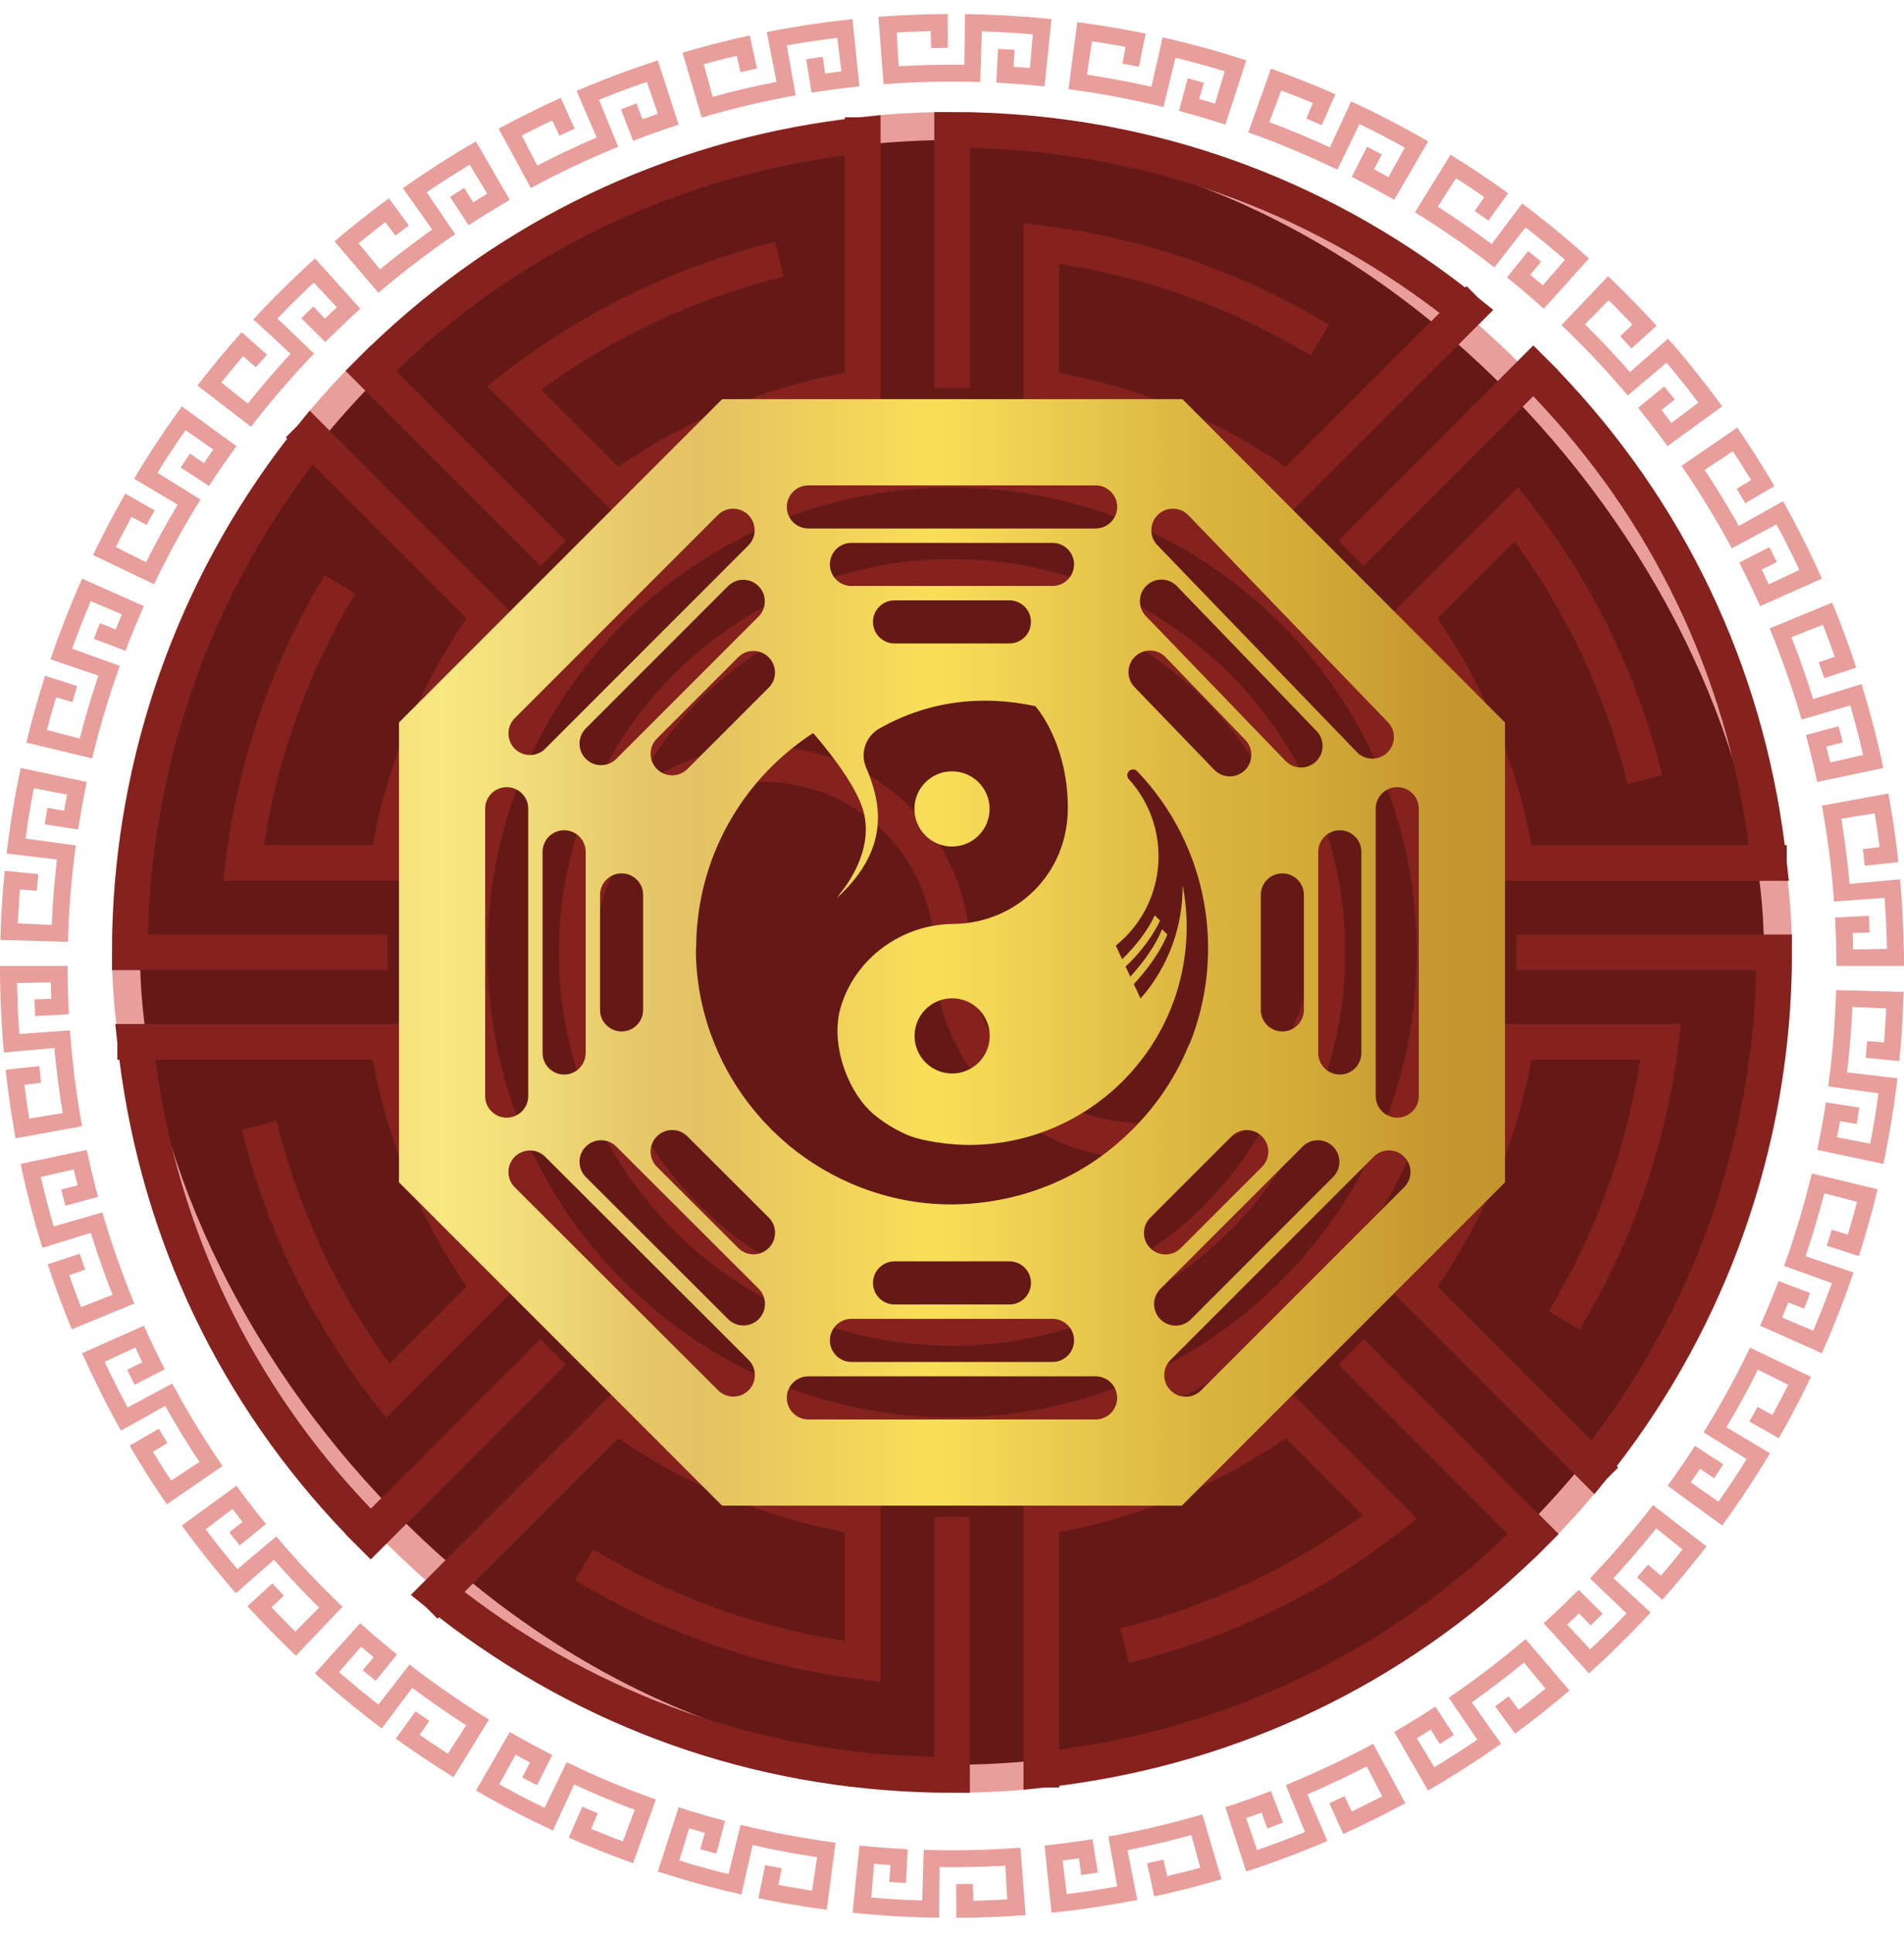 <svg width="68" height="69" viewBox="0 0 68 69" fill="none" xmlns="http://www.w3.org/2000/svg">
<path d="M67.264 41.549L64.901 41.05L64.947 40.839L64.987 40.628L65.069 40.204C65.097 40.063 65.118 39.921 65.142 39.779L65.213 39.354L66.406 39.539L66.308 40.127L65.714 40.024L65.69 40.169L65.662 40.313L65.607 40.6L66.792 40.828L66.878 40.38L66.953 39.93L66.99 39.706C67.002 39.63 67.015 39.556 67.025 39.48L67.088 39.029L65.294 38.784C65.45 37.645 65.543 36.497 65.575 35.346L67.988 35.411C67.972 35.823 67.961 36.235 67.931 36.647L67.912 36.955C67.908 37.007 67.905 37.058 67.901 37.11L67.888 37.264L67.833 37.88L66.632 37.761L66.684 37.166L67.286 37.215L67.3 37.063C67.303 37.013 67.306 36.962 67.31 36.911L67.329 36.608C67.341 36.406 67.357 36.204 67.362 36.001L66.156 35.947C66.118 36.728 66.062 37.508 65.966 38.283L67.765 38.495C67.644 39.52 67.477 40.539 67.264 41.548L67.264 41.549Z" fill="#E89E9B"/>
<path d="M65.066 48.309L62.86 47.326L63.033 46.931L63.076 46.832C63.091 46.799 63.105 46.766 63.119 46.733L63.2 46.534L63.363 46.135C63.391 46.068 63.416 46.001 63.442 45.934L63.519 45.732L64.647 46.162L64.541 46.442C64.532 46.465 64.523 46.488 64.514 46.511L64.486 46.58L64.429 46.719L63.869 46.493C63.795 46.674 63.722 46.855 63.647 47.035L64.758 47.507C64.818 47.367 64.874 47.225 64.932 47.085L65.018 46.874C65.046 46.803 65.077 46.733 65.103 46.662L65.265 46.236C65.319 46.094 65.374 45.952 65.423 45.808L63.719 45.194C64.109 44.112 64.439 43.009 64.708 41.891L67.056 42.456C66.867 43.259 66.638 44.053 66.389 44.84L65.239 44.473L65.285 44.33C65.3 44.283 65.316 44.236 65.33 44.188L65.416 43.902L65.994 44.075L66.08 43.784L66.124 43.638C66.138 43.59 66.15 43.54 66.164 43.492L66.323 42.904L65.154 42.601L65.001 43.166C64.988 43.214 64.976 43.261 64.962 43.308L64.921 43.448L64.837 43.729L64.753 44.01C64.74 44.057 64.724 44.103 64.709 44.15L64.664 44.289L64.574 44.568L64.528 44.707C64.513 44.753 64.499 44.8 64.482 44.846L66.197 45.428L65.939 46.158L65.665 46.882C65.642 46.942 65.617 47.001 65.593 47.061L65.52 47.24L65.373 47.599C65.326 47.718 65.272 47.836 65.221 47.954L65.066 48.309V48.309Z" fill="#E89E9B"/>
<path d="M61.508 54.459L59.556 53.039L59.683 52.865C59.725 52.807 59.768 52.749 59.808 52.69L60.054 52.335L60.177 52.158C60.217 52.099 60.256 52.038 60.296 51.978L60.533 51.618L61.546 52.274L61.218 52.773L60.717 52.435C60.691 52.477 60.663 52.516 60.635 52.557L60.551 52.677L60.384 52.918L61.373 53.61L61.633 53.235L61.698 53.142L61.761 53.046L61.886 52.856L62.137 52.475L62.378 52.088L60.841 51.133L60.955 50.95L61.012 50.858L61.067 50.765L61.286 50.394L61.396 50.208L61.502 50.02L61.712 49.644L61.765 49.55C61.782 49.519 61.799 49.487 61.816 49.455L61.916 49.264L62.117 48.883C62.183 48.754 62.245 48.625 62.31 48.497L62.406 48.303C62.438 48.239 62.471 48.175 62.5 48.11L64.678 49.153L64.645 49.223L64.61 49.292L64.542 49.431L64.404 49.708C64.357 49.8 64.312 49.893 64.265 49.985L64.121 50.259L63.976 50.532L63.904 50.669C63.88 50.715 63.854 50.759 63.829 50.804L63.527 51.345L62.479 50.745L62.77 50.224L63.3 50.515C63.324 50.47 63.349 50.426 63.373 50.382L63.444 50.247L63.586 49.978L63.728 49.709C63.774 49.62 63.819 49.528 63.864 49.437L62.785 48.896C62.432 49.593 62.062 50.282 61.657 50.951L63.212 51.879C62.683 52.765 62.113 53.626 61.507 54.46L61.508 54.459Z" fill="#E89E9B"/>
<path d="M56.747 59.738L55.131 57.945C55.24 57.851 55.343 57.751 55.449 57.654L55.765 57.36C55.869 57.261 55.971 57.159 56.074 57.059L56.229 56.908C56.28 56.858 56.332 56.809 56.382 56.757L57.238 57.608L57.186 57.661L57.132 57.714L57.025 57.818L56.812 58.026L56.392 57.593C56.322 57.661 56.252 57.73 56.182 57.797L55.967 57.997L56.791 58.878L56.958 58.723L57.042 58.645L57.123 58.566L57.449 58.247L57.613 58.088L57.772 57.925L58.091 57.599L56.784 56.345L56.86 56.268L56.933 56.189L57.08 56.031L57.374 55.716L57.661 55.393L57.804 55.232L57.876 55.151L57.945 55.069L58.224 54.739L58.363 54.575L58.498 54.407L58.769 54.071L58.836 53.987C58.859 53.959 58.88 53.931 58.902 53.902L59.033 53.731L60.946 55.204L60.758 55.449C60.694 55.53 60.629 55.61 60.564 55.691L60.37 55.931C60.305 56.012 60.242 56.093 60.174 56.171L59.775 56.644C59.709 56.723 59.639 56.8 59.571 56.877L59.366 57.108L58.465 56.305L58.663 56.082C58.729 56.007 58.796 55.934 58.86 55.857L59.317 56.25L59.71 55.786C59.776 55.709 59.838 55.629 59.902 55.551L60.093 55.314L59.15 54.56L58.966 54.788C58.905 54.864 58.845 54.942 58.781 55.015L58.403 55.463C58.34 55.538 58.275 55.611 58.21 55.684L58.015 55.903L57.821 56.122L57.621 56.337L58.95 57.566C58.249 58.323 57.514 59.048 56.748 59.739L56.747 59.738Z" fill="#E89E9B"/>
<path d="M51.003 63.92L49.794 61.83C50.29 61.54 50.783 61.242 51.263 60.925L51.924 61.935L51.674 62.099L51.421 62.257L51.1 61.746L50.852 61.902C50.768 61.953 50.686 62.006 50.602 62.055L51.225 63.088L51.323 63.03L51.42 62.97L51.614 62.849L52.001 62.607L52.382 62.357L52.572 62.232L52.667 62.169L52.761 62.104L51.742 60.607C52.693 59.959 53.609 59.26 54.485 58.514L56.052 60.35C55.426 60.889 54.775 61.397 54.111 61.887L53.396 60.915C53.476 60.856 53.557 60.798 53.637 60.738L53.874 60.557L54.24 61.036L54.481 60.851L54.602 60.759C54.642 60.728 54.681 60.695 54.721 60.664L55.195 60.282L54.428 59.35L53.971 59.718C53.933 59.748 53.895 59.78 53.857 59.809L53.74 59.898L53.508 60.077L53.275 60.255C53.197 60.314 53.118 60.371 53.039 60.428L52.802 60.601C52.723 60.658 52.645 60.717 52.564 60.772L53.61 62.25L53.291 62.47L53.132 62.58L53.053 62.636C53.026 62.654 53 62.672 52.973 62.69L52.326 63.115L51.67 63.524C51.642 63.542 51.615 63.558 51.587 63.575L51.504 63.624L51.337 63.722L51.004 63.919L51.003 63.92Z" fill="#E89E9B"/>
<path d="M44.507 66.811L43.762 64.515L43.967 64.449L44.069 64.415C44.103 64.404 44.138 64.393 44.172 64.381L44.578 64.238C44.85 64.145 45.118 64.04 45.387 63.938L45.823 65.064L45.264 65.275L45.057 64.709L44.504 64.903L44.898 66.044C45.185 65.942 45.473 65.845 45.757 65.734L46.183 65.572C46.255 65.546 46.325 65.515 46.395 65.487L46.606 65.401L45.922 63.725C46.987 63.291 48.029 62.799 49.041 62.252L50.192 64.373C49.465 64.764 48.725 65.131 47.973 65.473L47.477 64.373L48.018 64.121L48.276 64.666L48.414 64.602L48.483 64.569L48.551 64.536L48.823 64.4L49.095 64.265C49.141 64.242 49.187 64.221 49.231 64.196L49.366 64.126L48.81 63.055L48.68 63.123C48.637 63.146 48.593 63.167 48.549 63.189L48.287 63.319L48.024 63.449L47.959 63.482L47.893 63.513L47.76 63.575L47.228 63.823L46.691 64.058L47.406 65.721C46.457 66.127 45.49 66.491 44.508 66.81L44.507 66.811Z" fill="#E89E9B"/>
<path d="M37.555 68.284L37.306 65.884L37.734 65.835C37.877 65.818 38.02 65.804 38.163 65.782L38.59 65.723L38.804 65.693L39.016 65.658L39.207 66.849L39.059 66.874C39.035 66.877 39.011 66.882 38.986 66.885L38.912 66.896L38.616 66.937L38.532 66.34L38.242 66.381L38.096 66.401L37.951 66.417L38.097 67.615C38.249 67.6 38.399 67.577 38.55 67.556L39.002 67.493C39.077 67.483 39.152 67.47 39.227 67.458L39.452 67.421L39.902 67.346L39.584 65.564C40.717 65.362 41.838 65.096 42.941 64.771L43.623 67.086L43.326 67.174C43.226 67.202 43.127 67.229 43.027 67.256L42.728 67.337L42.579 67.377L42.504 67.398L42.429 67.416L41.827 67.563L41.677 67.6L41.525 67.633L41.223 67.698L40.967 66.519L41.259 66.455L41.405 66.424L41.55 66.388L41.688 66.975L42.28 66.831L42.354 66.813L42.427 66.793L42.574 66.754L42.868 66.674L42.548 65.51C41.795 65.721 41.032 65.894 40.266 66.048L40.616 67.824L40.236 67.897L40.046 67.933C39.982 67.945 39.919 67.954 39.855 67.965L39.473 68.029L39.282 68.06L39.187 68.076L39.091 68.089L38.324 68.197L37.555 68.284Z" fill="#E89E9B"/>
<path d="M30.447 68.284L30.696 65.884C30.767 65.893 30.839 65.898 30.911 65.905L31.126 65.924L31.556 65.962L31.987 65.99L32.202 66.003L32.309 66.01C32.345 66.012 32.381 66.015 32.417 66.016L32.358 67.221C32.308 67.22 32.258 67.215 32.209 67.213L32.06 67.203L31.762 67.184L31.802 66.582L31.51 66.563L31.218 66.537L31.115 67.739C31.417 67.769 31.721 67.785 32.025 67.805L32.252 67.82C32.328 67.824 32.404 67.826 32.48 67.829L32.936 67.846L32.992 66.037C34.143 66.073 35.296 66.049 36.444 65.961L36.628 68.368L36.01 68.407L35.855 68.417C35.804 68.42 35.752 68.424 35.701 68.426L35.392 68.437L35.082 68.449C34.979 68.453 34.876 68.458 34.773 68.459L34.154 68.466L34.149 67.26L34.746 67.252L34.76 67.855C34.861 67.855 34.962 67.85 35.063 67.847L35.367 67.835L35.671 67.824C35.722 67.822 35.772 67.818 35.823 67.815L35.975 67.806L35.904 66.601L35.758 66.61C35.709 66.613 35.66 66.617 35.612 66.618L35.319 66.629L35.026 66.64C34.928 66.644 34.83 66.648 34.733 66.649L34.146 66.656L33.999 66.658L33.853 66.656L33.56 66.653L33.535 68.463C32.504 68.449 31.473 68.39 30.446 68.284H30.447Z" fill="#E89E9B"/>
<path d="M23.493 66.812L24.239 64.516L24.444 64.583L24.547 64.616C24.581 64.627 24.615 64.638 24.649 64.649L25.063 64.771L25.27 64.833C25.304 64.843 25.339 64.854 25.373 64.863L25.477 64.891L25.894 65.004L25.585 66.171L25.009 66.014L25.174 65.434L24.612 65.267L24.26 66.421L24.698 66.551L24.807 66.584L24.862 66.6L24.917 66.615L25.137 66.674L25.577 66.793C25.651 66.814 25.725 66.831 25.799 66.849L26.02 66.903L26.451 65.145C27.568 65.419 28.701 65.631 29.841 65.782L29.526 68.175L28.913 68.09L28.837 68.079C28.811 68.075 28.785 68.071 28.76 68.067L28.607 68.042L28.302 67.991L27.996 67.94L27.692 67.883L27.388 67.824L27.236 67.795L27.16 67.781C27.135 67.775 27.109 67.769 27.084 67.764L27.329 66.583C27.353 66.588 27.377 66.594 27.402 66.598L27.475 66.612L27.622 66.64L27.915 66.697L27.804 67.29L28.103 67.347L28.403 67.396L28.703 67.446L28.853 67.471C28.878 67.475 28.903 67.479 28.928 67.483L29.003 67.494L29.183 66.3L29.11 66.29C29.086 66.287 29.062 66.282 29.038 66.278L28.893 66.254L28.604 66.206L28.315 66.159L28.027 66.104L27.739 66.049L27.595 66.021L27.523 66.007C27.499 66.003 27.476 65.997 27.451 65.992L26.879 65.867L26.48 67.633C25.473 67.405 24.476 67.131 23.494 66.812L23.493 66.812Z" fill="#E89E9B"/>
<path d="M16.999 63.92L18.208 61.831C18.27 61.868 18.332 61.903 18.395 61.938L18.584 62.043L18.96 62.253L19.342 62.454L19.533 62.555L19.628 62.605L19.725 62.653L19.178 63.729C19.134 63.707 19.089 63.686 19.045 63.662L18.913 63.593L18.649 63.453L18.932 62.92L18.673 62.784L18.416 62.641L17.831 63.697L18.03 63.808L18.08 63.836L18.13 63.862L18.231 63.916L18.635 64.129L18.735 64.182C18.769 64.2 18.803 64.218 18.837 64.234L19.041 64.336L19.45 64.539L20.239 62.91C20.304 62.943 20.369 62.972 20.434 63.003L20.63 63.094L21.021 63.276L21.416 63.449L21.614 63.535L21.712 63.579L21.812 63.62L22.212 63.783L22.411 63.864L22.613 63.941C22.882 64.043 23.15 64.148 23.422 64.24L22.613 66.514L22.321 66.411L22.032 66.302L21.742 66.192L21.598 66.136C21.573 66.127 21.549 66.118 21.525 66.109L21.454 66.079L20.88 65.845C20.832 65.826 20.784 65.807 20.737 65.786L20.595 65.724L20.312 65.6L20.798 64.496L21.072 64.615L21.209 64.675C21.254 64.695 21.3 64.713 21.346 64.733L21.113 65.289L21.677 65.519L21.747 65.548C21.771 65.557 21.795 65.566 21.818 65.575L21.96 65.629L22.245 65.737L22.67 64.607L22.396 64.503L22.259 64.451C22.236 64.442 22.213 64.434 22.19 64.425L22.122 64.397L21.58 64.176C21.535 64.157 21.489 64.14 21.444 64.12L21.31 64.061L21.042 63.944L20.773 63.827C20.684 63.786 20.596 63.744 20.508 63.703L19.747 65.346C18.81 64.913 17.893 64.437 16.999 63.922L16.999 63.92Z" fill="#E89E9B"/>
<path d="M11.248 59.739L12.864 57.946L13.187 58.232C13.241 58.28 13.294 58.328 13.348 58.375L13.513 58.514L13.843 58.792C13.897 58.839 13.953 58.884 14.009 58.929L14.177 59.064L13.419 60.003L13.187 59.816C13.147 59.785 13.109 59.753 13.072 59.721L12.958 59.625L13.345 59.162L13.121 58.972L13.009 58.878C12.972 58.846 12.934 58.816 12.898 58.783L12.106 59.694C12.134 59.719 12.164 59.744 12.193 59.768L12.28 59.842L12.454 59.989L12.628 60.137C12.687 60.185 12.743 60.236 12.803 60.283L13.159 60.569L13.336 60.712L13.381 60.748L13.426 60.782L13.516 60.851L14.628 59.422C15.537 60.127 16.484 60.784 17.463 61.387L16.197 63.442L15.672 63.115L15.154 62.774C14.981 62.663 14.812 62.543 14.643 62.426C14.473 62.308 14.303 62.192 14.137 62.069L14.843 61.09C15.002 61.209 15.167 61.321 15.331 61.434L14.987 61.93C15.318 62.164 15.659 62.383 15.998 62.606L16.649 61.591C15.992 61.166 15.35 60.721 14.722 60.255L13.637 61.704C12.811 61.086 12.013 60.429 11.247 59.739L11.248 59.739Z" fill="#E89E9B"/>
<path d="M6.494 54.46L8.446 53.04L8.7 53.389L8.963 53.73L9.094 53.902C9.116 53.93 9.137 53.959 9.16 53.987L9.227 54.071L9.498 54.407L8.562 55.169L8.187 54.704L8.662 54.331L8.306 53.866L7.343 54.594L7.62 54.956L7.69 55.046L7.724 55.091L7.76 55.135L7.903 55.313L8.189 55.668C8.236 55.728 8.287 55.785 8.335 55.843L8.482 56.017L9.866 54.849C10.609 55.727 11.398 56.567 12.232 57.36L10.567 59.108C9.971 58.538 9.394 57.947 8.836 57.339L9.729 56.527L10.136 56.964L9.697 57.377L9.801 57.489C9.835 57.526 9.871 57.562 9.906 57.598L10.119 57.816L10.331 58.033L10.384 58.088L10.439 58.141L10.548 58.247L11.396 57.388L11.29 57.286L11.238 57.234L11.187 57.182L10.982 56.973L10.778 56.763C10.744 56.728 10.709 56.694 10.676 56.657L10.576 56.55L10.176 56.121L9.787 55.683L8.425 56.876C7.746 56.101 7.1 55.294 6.493 54.46L6.494 54.46Z" fill="#E89E9B"/>
<path d="M2.934 48.309L5.14 47.326L5.183 47.425L5.204 47.474L5.227 47.523L5.318 47.719L5.5 48.109C5.53 48.175 5.563 48.239 5.595 48.303L5.691 48.496C5.755 48.625 5.819 48.754 5.884 48.882L4.81 49.433C4.72 49.256 4.632 49.077 4.543 48.899L5.085 48.633L5.02 48.502L4.987 48.436L4.956 48.37L4.832 48.105L3.739 48.616L3.835 48.823C3.867 48.892 3.899 48.961 3.934 49.029L4.137 49.437L4.238 49.641C4.255 49.675 4.273 49.709 4.291 49.743L4.344 49.843L4.557 50.247L6.152 49.391L6.203 49.486L6.228 49.534L6.254 49.581L6.36 49.769L6.57 50.145C6.604 50.209 6.642 50.269 6.679 50.332L6.788 50.517L6.898 50.703L6.953 50.796C6.971 50.827 6.989 50.858 7.009 50.888L7.237 51.254C7.314 51.376 7.388 51.498 7.469 51.618L7.706 51.978C7.746 52.038 7.784 52.099 7.825 52.158L7.948 52.335L5.957 53.702L5.869 53.574C5.84 53.532 5.81 53.49 5.782 53.447L5.611 53.188L5.441 52.929L5.356 52.8L5.274 52.669L4.946 52.144C4.919 52.1 4.893 52.055 4.867 52.011L4.788 51.878L4.63 51.611L5.673 51.002L5.825 51.259L5.901 51.388C5.926 51.43 5.951 51.474 5.977 51.515L5.462 51.829L5.784 52.345L5.864 52.474L5.948 52.601L6.115 52.855L7.122 52.19L6.961 51.945L6.88 51.823L6.803 51.699L6.492 51.201C6.466 51.16 6.442 51.118 6.417 51.075L6.342 50.949L6.193 50.697L6.118 50.571C6.093 50.529 6.068 50.487 6.044 50.444L5.901 50.188L4.322 51.073C3.817 50.173 3.353 49.25 2.933 48.308L2.934 48.309Z" fill="#E89E9B"/>
<path d="M0.736 41.55L3.099 41.051C3.161 41.331 3.218 41.614 3.289 41.892L3.391 42.311C3.407 42.381 3.427 42.45 3.446 42.519L3.503 42.727L2.337 43.042L2.259 42.754L2.239 42.681L2.222 42.609L2.186 42.464L2.772 42.317L2.633 41.748L1.457 42.019L1.565 42.462L1.619 42.683C1.637 42.757 1.654 42.831 1.675 42.904L1.794 43.345L1.853 43.565L1.868 43.62L1.884 43.675L1.917 43.784L3.656 43.281C3.977 44.385 4.358 45.472 4.797 46.534L2.565 47.456C2.246 46.695 1.964 45.918 1.704 45.135L2.85 44.757L2.896 44.899C2.912 44.947 2.926 44.994 2.943 45.041L3.043 45.323L2.473 45.522L2.574 45.809L2.625 45.953L2.678 46.095L2.894 46.663L4.019 46.223L3.81 45.675L3.758 45.538L3.71 45.4L3.612 45.123L3.515 44.847C3.498 44.801 3.484 44.754 3.468 44.708L3.423 44.569L3.333 44.29L3.288 44.151C3.273 44.105 3.257 44.058 3.243 44.011L1.514 44.547L1.293 43.805L1.09 43.058C1.082 43.026 1.073 42.996 1.065 42.964L1.043 42.87L0.997 42.682L0.905 42.306C0.89 42.243 0.873 42.181 0.86 42.118L0.819 41.929L0.737 41.551L0.736 41.55Z" fill="#E89E9B"/>
<path d="M-0.001 34.483H2.414L2.419 34.914L2.422 35.13L2.423 35.238C2.423 35.274 2.424 35.31 2.426 35.346L2.442 35.777L2.45 35.993L2.454 36.101L2.461 36.209L1.255 36.273C1.248 36.174 1.245 36.075 1.241 35.975L1.23 35.677L1.833 35.656L1.822 35.363C1.82 35.314 1.82 35.265 1.82 35.216L1.818 35.07L0.611 35.092L0.614 35.319C0.616 35.395 0.619 35.471 0.622 35.547L0.639 36.003C0.643 36.079 0.644 36.154 0.648 36.23L0.663 36.458L0.692 36.913L2.498 36.783C2.505 36.927 2.52 37.07 2.533 37.213L2.571 37.643C2.576 37.714 2.585 37.786 2.593 37.857L2.618 38.071L2.667 38.5L2.727 38.927L2.757 39.141C2.767 39.212 2.775 39.283 2.788 39.354L2.858 39.78C2.883 39.921 2.904 40.063 2.932 40.204L0.557 40.639L0.529 40.486L0.503 40.334L0.453 40.029L0.402 39.723C0.398 39.698 0.393 39.672 0.39 39.647L0.379 39.57L0.358 39.417L0.272 38.804L0.202 38.189L1.402 38.059L1.47 38.652L0.871 38.728L0.955 39.33L0.976 39.48L0.987 39.556C0.99 39.581 0.995 39.606 0.999 39.631L1.049 39.931L2.24 39.735L2.192 39.446C2.188 39.422 2.183 39.398 2.18 39.374L2.17 39.302L2.15 39.157L2.068 38.576L2.002 37.994L1.985 37.849L1.977 37.776L1.97 37.703L1.944 37.411L0.141 37.573C0.048 36.546 0.001 35.515 -0.001 34.484L-0.001 34.483Z" fill="#E89E9B"/>
<path d="M0.738 27.417L3.101 27.916L3.055 28.127L3.014 28.339L2.933 28.762C2.905 28.903 2.884 29.045 2.86 29.187L2.789 29.613L1.596 29.428L1.694 28.839L2.288 28.942L2.312 28.798L2.34 28.654L2.395 28.366L1.21 28.138L1.124 28.586L1.049 29.036L1.012 29.261C1 29.336 0.987 29.41 0.977 29.486L0.914 29.938L2.708 30.182C2.552 31.321 2.459 32.469 2.428 33.62L0.014 33.556C0.03 33.144 0.041 32.731 0.071 32.32L0.09 32.011C0.094 31.959 0.097 31.908 0.101 31.857L0.114 31.703L0.169 31.086L1.37 31.206L1.318 31.8L0.716 31.752L0.702 31.903C0.699 31.954 0.696 32.004 0.692 32.055L0.673 32.358C0.661 32.561 0.645 32.763 0.639 32.965L1.846 33.019C1.884 32.239 1.94 31.458 2.035 30.683L0.237 30.471C0.358 29.447 0.525 28.428 0.738 27.418L0.738 27.417Z" fill="#E89E9B"/>
<path d="M2.933 20.657L5.139 21.64L4.966 22.035L4.923 22.134C4.908 22.167 4.894 22.2 4.881 22.233L4.799 22.433L4.636 22.832C4.608 22.898 4.583 22.966 4.557 23.033L4.481 23.234L3.353 22.804L3.458 22.525C3.467 22.502 3.476 22.478 3.485 22.455L3.513 22.386L3.57 22.248L4.13 22.473C4.204 22.292 4.277 22.111 4.352 21.931L3.241 21.46C3.182 21.6 3.125 21.741 3.067 21.882L2.981 22.093C2.953 22.163 2.923 22.233 2.896 22.304L2.734 22.731C2.68 22.873 2.625 23.015 2.576 23.158L4.28 23.773C3.89 24.855 3.56 25.957 3.291 27.075L0.943 26.511C1.132 25.707 1.361 24.913 1.61 24.126L2.76 24.494L2.714 24.636C2.699 24.683 2.683 24.73 2.669 24.778L2.584 25.064L2.006 24.891L1.919 25.183L1.876 25.328C1.862 25.377 1.849 25.426 1.835 25.475L1.676 26.062L2.845 26.366L2.998 25.8C3.011 25.753 3.023 25.706 3.037 25.659L3.079 25.518L3.162 25.238L3.246 24.957C3.259 24.91 3.275 24.863 3.29 24.817L3.335 24.678L3.426 24.399L3.471 24.26C3.486 24.213 3.5 24.166 3.517 24.121L1.803 23.538L2.06 22.808L2.335 22.085C2.357 22.025 2.382 21.965 2.406 21.905L2.479 21.726L2.626 21.368C2.674 21.248 2.727 21.13 2.778 21.012L2.933 20.658V20.657Z" fill="#E89E9B"/>
<path d="M6.493 14.507L8.445 15.928L8.318 16.102C8.275 16.16 8.233 16.218 8.193 16.277L7.947 16.632L7.824 16.809C7.784 16.868 7.745 16.929 7.705 16.988L7.468 17.349L6.455 16.693L6.783 16.194L7.284 16.531C7.31 16.49 7.339 16.451 7.366 16.41L7.45 16.29L7.617 16.049L6.628 15.357L6.368 15.732L6.303 15.825L6.241 15.921L6.115 16.111L5.865 16.492L5.623 16.878L7.16 17.834L7.046 18.017L6.989 18.109L6.934 18.202L6.715 18.573L6.605 18.758L6.5 18.947L6.289 19.323L6.236 19.417C6.219 19.448 6.203 19.48 6.186 19.512L6.085 19.703L5.884 20.084C5.819 20.212 5.756 20.341 5.691 20.47L5.595 20.663C5.564 20.728 5.53 20.792 5.501 20.857L3.323 19.814L3.356 19.744L3.391 19.675L3.46 19.536L3.598 19.259C3.644 19.166 3.689 19.073 3.736 18.982L3.88 18.708L4.025 18.434L4.097 18.298C4.122 18.252 4.147 18.208 4.172 18.162L4.474 17.622L5.522 18.221L5.231 18.742L4.701 18.452C4.677 18.497 4.652 18.54 4.628 18.585L4.557 18.72L4.415 18.988L4.273 19.257C4.227 19.348 4.182 19.439 4.137 19.529L5.216 20.071C5.569 19.373 5.94 18.685 6.344 18.016L4.789 17.088C5.318 16.202 5.888 15.341 6.495 14.507L6.493 14.507Z" fill="#E89E9B"/>
<path d="M11.252 9.229L12.868 11.022C12.759 11.116 12.656 11.216 12.55 11.314L12.234 11.608C12.13 11.707 12.028 11.809 11.925 11.909L11.77 12.059C11.719 12.109 11.667 12.159 11.617 12.211L10.761 11.36L10.814 11.306L10.867 11.254L10.974 11.15L11.188 10.941L11.607 11.374C11.677 11.307 11.747 11.237 11.818 11.17L12.032 10.971L11.208 10.089L11.041 10.245L10.957 10.322L10.876 10.402L10.55 10.72L10.386 10.88L10.227 11.043L9.908 11.369L11.215 12.623L11.139 12.7L11.066 12.779L10.919 12.937L10.625 13.252L10.338 13.575L10.195 13.736L10.124 13.816L10.054 13.899L9.775 14.228L9.636 14.393L9.501 14.56L9.23 14.896L9.163 14.98C9.14 15.008 9.119 15.037 9.097 15.065L8.966 15.237L7.053 13.764L7.241 13.518C7.305 13.437 7.37 13.357 7.435 13.277L7.629 13.036C7.694 12.956 7.757 12.874 7.825 12.796L8.225 12.324C8.29 12.245 8.36 12.168 8.428 12.091L8.634 11.859L9.534 12.663L9.336 12.886C9.27 12.96 9.203 13.034 9.14 13.111L8.682 12.717L8.289 13.182C8.223 13.258 8.161 13.338 8.097 13.417L7.906 13.654L8.849 14.407L9.033 14.179C9.094 14.103 9.154 14.026 9.218 13.952L9.597 13.505C9.659 13.43 9.724 13.357 9.789 13.284L9.984 13.065L10.178 12.845L10.378 12.631L9.049 11.402C9.75 10.644 10.485 9.919 11.252 9.229L11.252 9.229Z" fill="#E89E9B"/>
<path d="M16.997 5.048L18.206 7.137C17.71 7.427 17.217 7.725 16.737 8.042L16.076 7.032L16.326 6.868L16.579 6.71L16.9 7.221L17.148 7.066C17.232 7.014 17.314 6.961 17.398 6.912L16.775 5.879L16.677 5.937L16.58 5.998L16.386 6.118L15.999 6.36L15.618 6.61L15.428 6.736L15.333 6.799L15.239 6.864L16.258 8.36C15.307 9.008 14.391 9.707 13.515 10.453L11.948 8.617C12.574 8.079 13.225 7.57 13.889 7.08L14.604 8.053C14.524 8.111 14.443 8.169 14.363 8.229L14.126 8.411L13.76 7.931L13.518 8.116L13.398 8.209C13.358 8.239 13.319 8.272 13.279 8.304L12.805 8.685L13.572 9.617L14.029 9.249C14.067 9.219 14.105 9.188 14.143 9.158L14.259 9.069L14.492 8.89L14.725 8.712C14.803 8.654 14.882 8.597 14.961 8.539L15.198 8.366C15.277 8.309 15.355 8.25 15.436 8.196L14.39 6.718L14.709 6.497L14.868 6.387L14.947 6.332C14.973 6.313 15 6.295 15.027 6.278L15.674 5.852L16.33 5.443C16.358 5.426 16.385 5.409 16.413 5.393L16.496 5.343L16.663 5.245L16.996 5.048L16.997 5.048Z" fill="#E89E9B"/>
<path d="M23.492 2.156L24.238 4.451L24.033 4.518L23.93 4.551C23.896 4.562 23.862 4.573 23.828 4.585L23.422 4.729C23.149 4.821 22.882 4.926 22.613 5.028L22.177 3.903L22.735 3.691L22.942 4.257L23.495 4.063L23.102 2.922C22.815 3.024 22.526 3.121 22.243 3.232L21.817 3.394C21.745 3.42 21.675 3.45 21.605 3.479L21.394 3.565L22.078 5.241C21.013 5.675 19.971 6.167 18.959 6.714L17.808 4.593C18.535 4.202 19.275 3.835 20.026 3.493L20.523 4.593L19.982 4.845L19.724 4.3L19.585 4.364L19.517 4.397L19.449 4.43L19.176 4.566L18.904 4.701C18.859 4.724 18.813 4.745 18.768 4.769L18.634 4.84L19.19 5.911L19.319 5.843C19.362 5.82 19.407 5.799 19.45 5.777L19.712 5.647L19.975 5.517L20.041 5.484L20.107 5.453L20.24 5.391L20.771 5.143L21.308 4.908L20.594 3.245C21.542 2.838 22.51 2.475 23.491 2.156L23.492 2.156Z" fill="#E89E9B"/>
<path d="M30.446 0.683L30.695 3.084L30.267 3.133C30.124 3.149 29.98 3.163 29.838 3.185L29.411 3.245L29.197 3.275L28.985 3.31L28.794 2.118L28.941 2.094C28.966 2.09 28.99 2.085 29.015 2.082L29.089 2.071L29.385 2.03L29.469 2.627L29.759 2.587L29.904 2.566L30.05 2.55L29.904 1.352C29.752 1.368 29.602 1.39 29.451 1.411L28.999 1.474C28.924 1.484 28.849 1.497 28.774 1.509L28.549 1.547L28.099 1.621L28.416 3.403C27.284 3.606 26.163 3.871 25.06 4.196L24.378 1.881L24.675 1.793C24.775 1.765 24.874 1.738 24.974 1.711L25.273 1.63L25.422 1.59L25.497 1.57L25.572 1.551L26.174 1.404L26.324 1.368L26.476 1.335L26.778 1.269L27.034 2.448L26.741 2.512L26.596 2.544L26.45 2.579L26.312 1.992L25.721 2.136L25.647 2.154L25.573 2.174L25.427 2.214L25.133 2.293L25.453 3.457C26.206 3.246 26.968 3.073 27.735 2.92L27.384 1.144L27.765 1.071L27.955 1.034C28.018 1.023 28.082 1.013 28.145 1.002L28.527 0.939L28.718 0.907L28.814 0.891L28.909 0.878L29.676 0.771L30.445 0.683H30.446Z" fill="#E89E9B"/>
<path d="M37.554 0.683L37.305 3.083C37.233 3.074 37.162 3.069 37.09 3.062L36.875 3.043L36.445 3.005L36.014 2.977L35.799 2.964L35.691 2.957C35.656 2.955 35.62 2.952 35.584 2.951L35.643 1.746C35.693 1.747 35.743 1.752 35.792 1.755L35.941 1.764L36.239 1.783L36.199 2.385L36.491 2.404L36.783 2.43L36.886 1.228C36.584 1.198 36.28 1.182 35.976 1.162L35.749 1.148C35.673 1.143 35.597 1.141 35.521 1.138L35.065 1.121L35.009 2.93C33.858 2.894 32.705 2.918 31.557 3.006L31.373 0.599L31.991 0.56L32.145 0.55C32.197 0.547 32.248 0.543 32.3 0.541L32.609 0.53L32.918 0.518C33.021 0.514 33.125 0.509 33.228 0.509L33.846 0.5L33.852 1.707L33.255 1.715L33.241 1.112C33.14 1.112 33.039 1.117 32.937 1.121L32.634 1.132L32.33 1.143C32.279 1.145 32.228 1.149 32.178 1.152L32.026 1.161L32.096 2.366L32.243 2.357C32.292 2.354 32.34 2.35 32.389 2.349L32.682 2.338L32.975 2.327C33.072 2.324 33.17 2.318 33.268 2.318L33.855 2.31L34.001 2.309L34.148 2.31L34.441 2.314L34.465 0.504C35.497 0.518 36.528 0.577 37.554 0.683H37.554Z" fill="#E89E9B"/>
<path d="M44.509 2.155L43.764 4.45L43.559 4.384L43.456 4.35C43.422 4.339 43.388 4.328 43.353 4.318L42.939 4.195L42.733 4.133C42.698 4.123 42.664 4.112 42.629 4.103L42.525 4.075L42.108 3.962L42.417 2.795L42.994 2.952L42.829 3.532L43.391 3.699L43.742 2.545L43.305 2.415L43.196 2.383L43.141 2.366L43.086 2.352L42.866 2.292L42.425 2.173C42.352 2.153 42.278 2.135 42.204 2.117L41.982 2.063L41.551 3.821C40.434 3.548 39.302 3.335 38.161 3.184L38.476 0.791L39.089 0.877L39.166 0.887C39.192 0.891 39.217 0.896 39.242 0.899L39.395 0.925L39.701 0.975L40.006 1.026L40.31 1.084L40.615 1.142L40.767 1.171L40.843 1.186C40.868 1.191 40.893 1.197 40.918 1.202L40.674 2.384C40.649 2.379 40.625 2.373 40.601 2.368L40.527 2.354L40.38 2.326L40.087 2.27L40.199 1.677L39.9 1.62L39.6 1.57L39.3 1.52L39.15 1.495C39.125 1.491 39.1 1.487 39.074 1.483L38.999 1.473L38.82 2.666L38.892 2.676C38.916 2.679 38.941 2.684 38.965 2.688L39.109 2.712L39.398 2.76L39.688 2.808L39.975 2.863L40.263 2.918L40.407 2.945L40.479 2.959C40.503 2.964 40.527 2.969 40.551 2.974L41.124 3.099L41.523 1.333C42.53 1.562 43.526 1.835 44.508 2.154L44.509 2.155Z" fill="#E89E9B"/>
<path d="M51.004 5.047L49.795 7.136C49.733 7.099 49.67 7.064 49.608 7.029L49.419 6.924L49.042 6.714L48.661 6.513L48.47 6.412L48.375 6.362L48.278 6.314L48.825 5.238C48.869 5.26 48.914 5.281 48.958 5.305L49.09 5.375L49.354 5.514L49.071 6.046L49.33 6.183L49.586 6.326L50.172 5.27L49.972 5.159L49.923 5.131L49.873 5.105L49.772 5.051L49.368 4.838L49.267 4.785C49.234 4.768 49.2 4.749 49.166 4.733L48.962 4.631L48.553 4.428L47.763 6.057C47.699 6.024 47.634 5.995 47.569 5.964L47.373 5.873L46.982 5.691L46.587 5.518L46.389 5.431L46.291 5.388L46.191 5.348L45.791 5.184L45.592 5.103L45.39 5.026C45.121 4.924 44.853 4.819 44.581 4.727L45.39 2.453L45.682 2.556L45.971 2.665L46.261 2.775L46.405 2.831C46.429 2.84 46.454 2.849 46.477 2.858L46.549 2.888L47.123 3.122C47.17 3.141 47.218 3.16 47.266 3.181L47.408 3.243L47.691 3.367L47.205 4.471L46.931 4.352L46.794 4.292C46.749 4.271 46.702 4.254 46.656 4.234L46.889 3.678L46.326 3.448L46.255 3.419C46.232 3.41 46.208 3.401 46.185 3.392L46.042 3.338L45.758 3.23L45.333 4.36L45.607 4.464L45.744 4.516C45.767 4.525 45.79 4.533 45.812 4.542L45.88 4.57L46.423 4.791C46.468 4.81 46.514 4.827 46.559 4.847L46.693 4.906L46.961 5.023L47.23 5.14C47.319 5.181 47.407 5.223 47.495 5.264L48.255 3.621C49.193 4.054 50.11 4.53 51.003 5.046L51.004 5.047Z" fill="#E89E9B"/>
<path d="M56.751 9.229L55.135 11.022L54.812 10.736C54.758 10.688 54.705 10.64 54.65 10.593L54.485 10.454L54.156 10.176C54.101 10.129 54.045 10.084 53.989 10.039L53.821 9.904L54.579 8.965L54.812 9.152C54.851 9.183 54.889 9.215 54.926 9.247L55.04 9.343L54.653 9.806L54.877 9.996L54.989 10.09C55.026 10.122 55.064 10.152 55.1 10.185L55.892 9.274C55.864 9.249 55.835 9.225 55.806 9.2L55.719 9.126L55.544 8.979L55.37 8.831C55.312 8.783 55.255 8.732 55.195 8.685L54.84 8.399L54.662 8.256L54.618 8.221L54.572 8.186L54.482 8.117L53.371 9.546C52.462 8.841 51.515 8.184 50.535 7.581L51.801 5.526L52.327 5.853L52.844 6.194C53.017 6.306 53.186 6.425 53.355 6.542C53.525 6.66 53.696 6.776 53.861 6.899L53.155 7.878C52.996 7.759 52.831 7.647 52.667 7.534L53.011 7.038C52.681 6.804 52.339 6.585 52.001 6.362L51.349 7.377C52.006 7.802 52.648 8.247 53.276 8.713L54.361 7.264C55.188 7.882 55.985 8.539 56.751 9.23L56.751 9.229Z" fill="#E89E9B"/>
<path d="M61.505 14.507L59.553 15.927L59.299 15.579L59.036 15.237L58.905 15.065C58.883 15.037 58.862 15.008 58.839 14.98L58.772 14.896L58.501 14.56L59.437 13.798L59.812 14.263L59.337 14.636L59.693 15.101L60.656 14.373L60.379 14.012L60.309 13.921L60.275 13.876L60.239 13.832L60.096 13.654L59.81 13.299C59.763 13.239 59.712 13.182 59.664 13.124L59.517 12.95L58.133 14.118C57.39 13.24 56.601 12.4 55.768 11.607L57.432 9.859C58.028 10.43 58.605 11.02 59.163 11.628L58.27 12.44L57.863 12.003L58.302 11.59L58.198 11.478C58.164 11.441 58.128 11.405 58.093 11.369L57.88 11.151L57.668 10.934L57.615 10.879L57.56 10.826L57.451 10.72L56.604 11.579L56.709 11.681L56.761 11.733L56.812 11.785L57.017 11.995L57.221 12.204C57.255 12.239 57.29 12.273 57.323 12.31L57.423 12.417L57.823 12.846L58.212 13.284L59.574 12.091C60.253 12.866 60.899 13.673 61.506 14.507L61.505 14.507Z" fill="#E89E9B"/>
<path d="M65.067 20.657L62.862 21.64L62.819 21.541L62.797 21.492L62.774 21.443L62.683 21.248L62.501 20.857C62.471 20.792 62.438 20.727 62.406 20.663L62.31 20.47C62.246 20.342 62.183 20.212 62.118 20.084L63.192 19.533C63.282 19.71 63.369 19.889 63.458 20.067L62.916 20.333L62.981 20.464L63.014 20.53L63.045 20.596L63.169 20.862L64.263 20.35L64.166 20.143C64.134 20.075 64.102 20.005 64.068 19.938L63.865 19.529L63.763 19.325C63.747 19.291 63.728 19.257 63.711 19.224L63.658 19.123L63.444 18.72L61.849 19.576L61.799 19.48L61.773 19.433L61.747 19.385L61.642 19.197L61.431 18.821C61.397 18.758 61.359 18.697 61.323 18.634L61.213 18.449L61.103 18.263L61.048 18.171C61.03 18.14 61.012 18.108 60.993 18.078L60.764 17.712C60.688 17.59 60.613 17.468 60.533 17.348L60.295 16.988C60.256 16.928 60.217 16.867 60.176 16.808L60.054 16.631L62.044 15.265L62.132 15.392C62.161 15.435 62.192 15.476 62.219 15.52L62.39 15.778L62.56 16.037L62.645 16.166L62.727 16.298L63.055 16.823C63.083 16.866 63.108 16.911 63.135 16.955L63.214 17.089L63.371 17.355L62.329 17.964L62.177 17.707L62.101 17.579C62.075 17.536 62.051 17.493 62.024 17.451L62.54 17.137L62.218 16.621L62.137 16.492L62.054 16.365L61.886 16.111L60.879 16.776L61.04 17.021L61.121 17.143L61.199 17.268L61.509 17.765C61.535 17.806 61.559 17.849 61.585 17.891L61.659 18.017L61.809 18.269L61.883 18.395C61.908 18.437 61.933 18.479 61.957 18.522L62.1 18.778L63.679 17.893C64.184 18.793 64.648 19.716 65.069 20.658L65.067 20.657Z" fill="#E89E9B"/>
<path d="M67.262 27.417L64.899 27.917C64.837 27.636 64.78 27.354 64.709 27.076L64.607 26.657C64.591 26.587 64.571 26.517 64.552 26.448L64.495 26.24L65.661 25.926L65.739 26.214L65.758 26.286L65.776 26.359L65.812 26.504L65.226 26.65L65.365 27.22L66.541 26.949L66.433 26.506L66.379 26.284C66.361 26.21 66.344 26.136 66.323 26.063L66.204 25.623L66.145 25.403L66.13 25.348L66.114 25.293L66.081 25.184L64.342 25.687C64.021 24.583 63.64 23.496 63.201 22.434L65.433 21.512C65.752 22.273 66.034 23.05 66.294 23.833L65.148 24.211L65.102 24.069C65.086 24.021 65.072 23.974 65.055 23.927L64.955 23.645L65.525 23.445L65.424 23.159L65.374 23.015L65.32 22.873L65.104 22.305L63.98 22.745L64.188 23.293L64.24 23.43L64.289 23.568L64.386 23.845L64.484 24.121C64.501 24.167 64.515 24.214 64.53 24.26L64.575 24.399L64.665 24.678L64.711 24.817C64.725 24.863 64.742 24.91 64.755 24.956L66.485 24.421L66.705 25.163L66.908 25.91C66.916 25.941 66.925 25.972 66.933 26.004L66.956 26.098L67.002 26.286L67.093 26.662C67.108 26.725 67.125 26.787 67.138 26.85L67.179 27.039L67.262 27.417V27.417Z" fill="#E89E9B"/>
<path d="M68.001 34.483H65.586L65.581 34.051L65.578 33.835L65.577 33.727C65.577 33.691 65.576 33.655 65.574 33.619L65.558 33.188L65.55 32.973L65.546 32.865L65.539 32.757L66.744 32.692C66.752 32.791 66.754 32.891 66.758 32.99L66.77 33.289L66.166 33.31L66.177 33.603C66.18 33.652 66.179 33.701 66.18 33.749L66.182 33.896L67.389 33.874L67.386 33.646C67.384 33.57 67.38 33.495 67.378 33.419L67.361 32.963C67.357 32.887 67.356 32.811 67.351 32.735L67.337 32.508L67.308 32.053L65.502 32.183C65.495 32.039 65.479 31.896 65.467 31.753L65.429 31.323C65.424 31.251 65.414 31.18 65.406 31.109L65.382 30.895L65.333 30.466L65.273 30.039L65.243 29.825C65.232 29.754 65.224 29.683 65.212 29.612L65.141 29.186C65.117 29.044 65.096 28.902 65.067 28.761L67.442 28.327L67.471 28.479L67.496 28.632L67.547 28.937L67.598 29.243C67.602 29.268 67.606 29.294 67.61 29.319L67.621 29.396L67.642 29.549L67.728 30.162L67.798 30.777L66.598 30.907L66.53 30.314L67.129 30.238L67.045 29.636L67.024 29.485L67.013 29.41C67.009 29.385 67.005 29.36 67.001 29.335L66.951 29.035L65.76 29.23L65.808 29.519C65.812 29.543 65.816 29.567 65.82 29.591L65.83 29.664L65.85 29.809L65.931 30.39L65.998 30.972L66.014 31.117L66.023 31.19L66.029 31.263L66.055 31.555L67.859 31.393C67.951 32.42 67.998 33.451 68 34.482L68.001 34.483Z" fill="#E89E9B"/>
<rect x="4.5" y="4.5" width="59" height="59" rx="29.5" fill="#641917"/>
<rect x="4.5" y="4.5" width="59" height="59" rx="29.5" stroke="#E89E9B"/>
<path d="M34.004 16.126C29.431 16.126 24.855 17.87 21.365 21.361C14.385 28.342 14.385 39.659 21.365 46.641C24.855 50.131 29.428 51.875 34.004 51.875C38.579 51.875 43.152 50.131 46.642 46.641C53.622 39.659 53.622 28.342 46.642 21.361C43.152 17.87 38.579 16.126 34.004 16.126ZM45.738 45.736C42.603 48.872 38.436 50.598 34.004 50.598C29.571 50.598 25.404 48.872 22.269 45.736C19.134 42.601 17.408 38.434 17.408 34.001C17.408 29.568 19.134 25.398 22.269 22.265C25.404 19.129 29.571 17.403 34.004 17.403C38.436 17.403 42.605 19.129 45.738 22.265C48.873 25.4 50.599 29.568 50.599 34.001C50.599 38.434 48.873 42.603 45.738 45.736Z" fill="#85221E"/>
<path d="M48.703 20.201L54.759 14.144C58.998 18.57 61.648 24.085 62.455 30.17H54.696C54.162 27.28 53.011 24.501 51.341 22.078L54.09 19.328C55.99 21.922 57.346 24.831 58.13 27.984L59.368 27.678C58.484 24.113 56.902 20.847 54.662 17.967L54.218 17.395L49.671 21.94L49.993 22.382C51.823 24.895 53.044 27.844 53.526 30.908L53.611 31.447H63.887L63.813 30.773V30.17H63.742C62.922 23.738 60.139 17.908 55.661 13.24L55.666 13.235L55.224 12.793C55.224 12.793 55.219 12.788 55.214 12.783L54.762 12.331L47.797 19.295L48.701 20.196L48.703 20.201Z" fill="#85221E"/>
<path d="M64.003 33.362H54.158V34.639H62.719C62.583 40.701 60.51 46.61 56.836 51.421L51.342 45.926C53.009 43.503 54.16 40.724 54.697 37.831H58.577C58.087 41.01 56.992 44.026 55.317 46.809L56.412 47.468C58.304 44.322 59.492 40.893 59.943 37.275L60.033 36.557H53.611L53.527 37.096C53.045 40.163 51.822 43.109 49.994 45.622L49.672 46.064L56.943 53.339L57.367 52.813L57.794 52.386L57.742 52.335C61.651 47.279 63.855 41.044 63.99 34.644L63.998 33.368L64.003 33.362Z" fill="#85221E"/>
<path d="M47.798 48.705L53.854 54.761C49.429 59 43.915 61.648 37.83 62.458V54.695C40.721 54.161 43.498 53.01 45.921 51.34L48.671 54.09C46.077 55.99 43.169 57.346 40.016 58.13L40.322 59.368C43.886 58.484 47.155 56.901 50.032 54.662L50.604 54.218L46.057 49.672L45.617 49.994C43.105 51.822 40.156 53.045 37.092 53.528L36.554 53.612V63.89L37.228 63.816H37.83V63.745C44.262 62.925 50.091 60.142 54.758 55.663L54.763 55.668L55.205 55.226C55.205 55.226 55.21 55.218 55.215 55.216L55.667 54.764L48.704 47.8L47.8 48.702L47.798 48.705Z" fill="#85221E"/>
<path d="M19.301 47.8L13.245 53.857C9.007 49.432 6.359 43.916 5.55 37.831H13.309C13.842 40.722 14.994 43.5 16.664 45.926L13.914 48.676C12.014 46.084 10.659 43.173 9.875 40.019L8.636 40.326C9.522 43.891 11.105 47.159 13.344 50.037L13.789 50.609L18.333 46.064L18.012 45.622C16.184 43.109 14.961 40.162 14.478 37.096L14.394 36.557H4.117L4.191 37.231V37.834H4.263C5.082 44.266 7.865 50.096 12.344 54.764L12.338 54.769L13.24 55.672L20.202 48.709L19.301 47.808V47.8Z" fill="#85221E"/>
<path d="M34.639 5.282C40.764 5.412 46.536 7.44 51.413 11.173L45.924 16.66C43.503 14.993 40.725 13.844 37.83 13.31V9.421C41.006 9.911 44.024 11.009 46.807 12.687L47.466 11.594C44.32 9.699 40.891 8.51 37.274 8.055L36.556 7.966V14.395L37.095 14.48C40.166 14.962 43.113 16.183 45.623 18.009L46.062 18.33L53.331 11.063L52.802 10.639L52.376 10.213L52.327 10.264C47.2 6.296 41.108 4.14 34.644 4.008L33.367 4V13.849H34.644V5.282H34.639Z" fill="#85221E"/>
<path d="M33.364 62.721C27.239 62.59 21.466 60.563 16.592 56.83L22.079 51.342C24.502 53.01 27.279 54.159 30.172 54.693V58.581C26.996 58.091 23.981 56.993 21.195 55.316L20.537 56.408C23.682 58.303 27.114 59.496 30.729 59.948L31.446 60.037V53.607L30.908 53.523C27.839 53.04 24.89 51.82 22.38 49.991L21.938 49.67L14.672 56.937L15.2 57.361L15.627 57.787L15.678 57.736C20.805 61.704 26.897 63.86 33.361 63.992L34.638 64V54.151H33.361V62.716L33.364 62.721Z" fill="#85221E"/>
<path d="M13.848 33.363H5.287C5.422 27.3 7.495 21.392 11.169 16.581L16.664 22.076C14.994 24.499 13.842 27.278 13.309 30.168H9.428C9.921 26.986 11.016 23.971 12.688 21.19L11.593 20.531C9.704 23.672 8.514 27.104 8.06 30.725L7.97 31.442H14.394L14.478 30.904C14.961 27.837 16.181 24.89 18.012 22.377L18.334 21.936L11.06 14.661L10.633 15.187L10.207 15.613L10.258 15.664C6.349 20.72 4.146 26.958 4.008 33.355L4 34.632H13.845V33.355L13.848 33.363Z" fill="#85221E"/>
<path d="M20.205 19.299L14.149 13.242C18.574 9.003 24.089 6.355 30.173 5.546V13.309C27.283 13.842 24.505 14.994 22.082 16.664L19.332 13.914C21.926 12.014 24.834 10.658 27.987 9.874L27.681 8.636C24.114 9.519 20.849 11.105 17.971 13.342L17.399 13.786L21.947 18.331L22.386 18.009C24.895 16.181 27.844 14.958 30.911 14.476L31.45 14.391V4.113L30.776 4.187H30.173V4.259C23.741 5.079 17.913 7.862 13.248 12.341L13.243 12.336L12.806 12.772C12.806 12.772 12.796 12.783 12.791 12.788L12.339 13.239L19.301 20.203L20.203 19.302L20.205 19.299Z" fill="#85221E"/>
<path d="M34.002 19.957C26.246 19.957 19.96 26.244 19.96 34.001C19.96 41.759 26.246 48.045 34.002 48.045C41.759 48.045 48.045 41.759 48.045 34.001C48.045 26.244 41.759 19.957 34.002 19.957ZM34.002 46.769C26.963 46.769 21.237 41.041 21.237 34.001C21.237 33.71 21.262 33.424 21.28 33.136C21.706 30.148 24.234 27.919 27.282 27.919C30.635 27.919 33.364 30.646 33.364 34.001C33.364 38.059 36.666 41.36 40.722 41.36C42.51 41.36 44.151 40.722 45.431 39.66C43.34 43.865 39.009 46.769 34.002 46.769ZM46.725 34.862C46.301 37.852 43.771 40.084 40.722 40.084C37.37 40.084 34.641 37.356 34.641 34.001C34.641 29.944 31.34 26.642 27.282 26.642C25.495 26.642 23.856 27.28 22.577 28.343C24.668 24.137 28.998 21.233 34.002 21.233C41.042 21.233 46.769 26.961 46.769 34.001C46.769 34.292 46.745 34.576 46.725 34.862Z" fill="#85221E"/>
<path d="M34 27.536C34.741 27.536 35.343 28.136 35.343 28.878C35.343 29.619 34.741 30.22 34 30.22C33.26 30.22 32.658 29.62 32.658 28.878C32.658 28.136 33.258 27.536 34 27.536Z" fill="url(#paint0_linear_494_31911)"/>
<path fill-rule="evenodd" clip-rule="evenodd" d="M25.791 14.249H42.23L53.75 25.792V42.208L42.208 53.751H25.791L14.249 42.208V25.792L25.791 14.249ZM28.1 18.097C28.1 17.672 28.444 17.328 28.869 17.328H39.129C39.554 17.328 39.899 17.672 39.899 18.097C39.899 18.522 39.554 18.867 39.129 18.867H28.869C28.444 18.867 28.1 18.522 28.1 18.097ZM30.408 19.38C29.983 19.38 29.638 19.724 29.638 20.149C29.638 20.574 29.983 20.919 30.408 20.919H37.59C38.015 20.919 38.359 20.574 38.359 20.149C38.359 19.724 38.015 19.38 37.59 19.38H30.408ZM31.177 22.201C31.177 21.776 31.522 21.432 31.947 21.432H36.051C36.476 21.432 36.82 21.776 36.82 22.201C36.82 22.626 36.476 22.971 36.051 22.971H31.947C31.522 22.971 31.177 22.626 31.177 22.201ZM42.443 18.395C42.148 18.089 41.661 18.08 41.355 18.375C41.049 18.67 41.04 19.157 41.335 19.463L48.458 26.848C48.753 27.153 49.24 27.162 49.546 26.867C49.852 26.572 49.861 26.085 49.566 25.779L42.443 18.395ZM40.946 20.907C41.252 20.612 41.739 20.621 42.034 20.927L47.02 26.096C47.315 26.402 47.306 26.889 47 27.184C46.694 27.479 46.207 27.47 45.912 27.165L40.926 21.995C40.631 21.689 40.64 21.202 40.946 20.907ZM41.626 23.459C41.331 23.153 40.843 23.145 40.538 23.439C40.232 23.735 40.223 24.222 40.518 24.528L43.367 27.481C43.662 27.787 44.149 27.796 44.455 27.501C44.761 27.206 44.77 26.719 44.475 26.413L41.626 23.459ZM49.902 28.101C50.327 28.101 50.672 28.445 50.672 28.87V39.13C50.672 39.555 50.327 39.9 49.902 39.9C49.477 39.9 49.133 39.555 49.133 39.13V28.87C49.133 28.445 49.477 28.101 49.902 28.101ZM48.62 30.409C48.62 29.984 48.276 29.64 47.85 29.64C47.425 29.64 47.081 29.984 47.081 30.409V37.591C47.081 38.016 47.425 38.361 47.85 38.361C48.276 38.361 48.62 38.016 48.62 37.591V30.409ZM45.798 31.179C46.224 31.179 46.568 31.523 46.568 31.948V36.052C46.568 36.477 46.224 36.822 45.798 36.822C45.373 36.822 45.029 36.477 45.029 36.052V31.948C45.029 31.523 45.373 31.179 45.798 31.179ZM50.149 42.382C50.45 42.081 50.45 41.594 50.149 41.294C49.848 40.993 49.361 40.993 49.061 41.294L41.806 48.548C41.505 48.849 41.505 49.336 41.806 49.637C42.106 49.937 42.593 49.937 42.894 49.637L50.149 42.382ZM47.61 40.931C47.911 41.232 47.911 41.719 47.61 42.019L42.532 47.098C42.231 47.398 41.744 47.398 41.443 47.098C41.143 46.797 41.143 46.31 41.443 46.01L46.522 40.931C46.822 40.631 47.31 40.631 47.61 40.931ZM45.071 41.657C45.371 41.356 45.371 40.869 45.071 40.568C44.77 40.268 44.283 40.268 43.983 40.568L41.081 43.47C40.78 43.771 40.78 44.258 41.081 44.559C41.381 44.859 41.868 44.859 42.169 44.559L45.071 41.657ZM39.899 49.903C39.899 50.328 39.554 50.673 39.129 50.673H28.869C28.444 50.673 28.1 50.328 28.1 49.903C28.1 49.478 28.444 49.134 28.869 49.134H39.129C39.554 49.134 39.899 49.478 39.899 49.903ZM37.591 48.62C38.016 48.62 38.36 48.276 38.36 47.851C38.36 47.426 38.016 47.081 37.591 47.081H30.409C29.984 47.081 29.639 47.426 29.639 47.851C29.639 48.276 29.984 48.62 30.409 48.62H37.591ZM36.821 45.799C36.821 46.224 36.477 46.569 36.052 46.569H31.948C31.523 46.569 31.178 46.224 31.178 45.799C31.178 45.374 31.523 45.029 31.948 45.029H36.052C36.477 45.029 36.821 45.374 36.821 45.799ZM25.646 49.633C25.947 49.933 26.434 49.933 26.735 49.632C27.035 49.331 27.034 48.844 26.733 48.544L19.471 41.296C19.171 40.996 18.683 40.996 18.383 41.297C18.083 41.598 18.083 42.085 18.384 42.385L25.646 49.633ZM27.095 47.093C26.795 47.393 26.308 47.394 26.007 47.094L20.923 42.02C20.623 41.72 20.622 41.233 20.922 40.932C21.223 40.631 21.71 40.631 22.011 40.931L27.094 46.004C27.395 46.304 27.395 46.792 27.095 47.093ZM26.367 44.554C26.668 44.854 27.155 44.854 27.455 44.553C27.756 44.252 27.755 43.765 27.454 43.465L24.549 40.566C24.249 40.265 23.761 40.266 23.461 40.567C23.161 40.867 23.162 41.355 23.462 41.655L26.367 44.554ZM18.096 39.9C17.671 39.9 17.327 39.555 17.327 39.13V28.87C17.327 28.445 17.671 28.101 18.096 28.101C18.521 28.101 18.866 28.445 18.866 28.87V39.13C18.866 39.555 18.521 39.9 18.096 39.9ZM19.378 37.591C19.378 38.016 19.723 38.361 20.148 38.361C20.573 38.361 20.917 38.016 20.917 37.591V30.409C20.917 29.984 20.573 29.64 20.148 29.64C19.723 29.64 19.378 29.984 19.378 30.409V37.591ZM22.2 36.822C21.775 36.822 21.43 36.477 21.43 36.052V31.948C21.43 31.523 21.775 31.179 22.2 31.179C22.625 31.179 22.969 31.523 22.969 31.948V36.052C22.969 36.477 22.625 36.822 22.2 36.822ZM18.384 25.64C18.083 25.94 18.083 26.427 18.384 26.728C18.684 27.029 19.172 27.029 19.472 26.728L26.727 19.473C27.027 19.172 27.027 18.685 26.727 18.385C26.427 18.084 25.939 18.084 25.639 18.385L18.384 25.64ZM20.923 27.091C20.622 26.79 20.622 26.303 20.923 26.002L26.001 20.924C26.302 20.623 26.789 20.623 27.089 20.924C27.39 21.224 27.39 21.712 27.089 22.012L22.011 27.091C21.71 27.391 21.223 27.391 20.923 27.091ZM23.462 26.365C23.161 26.666 23.161 27.153 23.462 27.453C23.762 27.754 24.25 27.754 24.55 27.453L27.452 24.552C27.753 24.251 27.753 23.764 27.452 23.463C27.152 23.163 26.664 23.163 26.364 23.463L23.462 26.365ZM40.614 27.531C40.535 27.448 40.4 27.448 40.32 27.53C40.241 27.609 40.239 27.736 40.317 27.818C40.324 27.826 40.331 27.833 40.337 27.84C41.775 29.448 41.722 31.919 40.178 33.463C40.072 33.568 39.962 33.665 39.85 33.756L40.075 34.243C40.563 33.783 41.012 33.182 41.242 32.675L41.431 32.863C41.211 33.344 40.803 33.908 40.347 34.363C40.299 34.411 40.249 34.458 40.2 34.505L40.368 34.867C40.898 34.285 41.289 33.704 41.502 33.176L41.693 33.359C41.467 33.915 41.053 34.527 40.494 35.133L40.735 35.647C41.751 34.49 42.251 33.04 42.236 31.593C42.33 32.078 42.381 32.577 42.381 33.088C42.381 37.389 38.894 40.874 34.595 40.874C33.874 40.874 32.952 40.724 32.532 40.567C32.112 40.41 31.475 40.054 31.055 39.642C30.209 38.81 29.654 37.187 30.03 35.94C30.547 34.227 32.172 33.003 34.047 32.984C36.31 32.961 38.137 31.191 38.137 28.847C38.137 26.712 37.186 25.447 36.978 25.21C35.072 24.796 33.132 25.025 31.403 26.01C30.92 26.286 30.711 26.878 30.929 27.391C31.424 28.555 31.879 30.239 29.893 32.052C29.927 32.003 29.963 31.954 29.998 31.907L30.026 31.869L30.047 31.841C30.229 31.61 31.2 30.371 30.843 28.983C30.575 27.943 29.258 26.417 29.041 26.17C26.548 27.785 24.892 30.581 24.864 33.764C24.856 33.862 24.851 33.964 24.854 34.07C24.885 35.375 25.195 36.613 25.724 37.731L25.741 37.769C25.791 37.875 25.844 37.979 25.898 38.081C25.917 38.118 25.936 38.154 25.955 38.19C25.99 38.253 26.025 38.315 26.061 38.377L26.09 38.427C26.12 38.481 26.151 38.535 26.185 38.588C26.204 38.618 26.223 38.649 26.243 38.679C26.262 38.71 26.282 38.74 26.3 38.771C26.317 38.795 26.333 38.82 26.349 38.845C26.375 38.885 26.401 38.926 26.428 38.965C26.462 39.015 26.497 39.063 26.532 39.112C26.581 39.183 26.633 39.254 26.684 39.324C26.702 39.349 26.721 39.373 26.74 39.396C26.755 39.414 26.77 39.433 26.784 39.451C26.839 39.523 26.896 39.596 26.955 39.667C26.979 39.696 27.003 39.724 27.028 39.752L27.063 39.792C27.122 39.861 27.18 39.93 27.24 39.996C27.272 40.031 27.305 40.065 27.339 40.099L27.372 40.133L27.427 40.192C27.464 40.232 27.501 40.271 27.539 40.309C27.578 40.348 27.618 40.386 27.659 40.424L27.719 40.48L27.752 40.513C27.785 40.545 27.818 40.577 27.852 40.608C27.899 40.65 27.947 40.691 27.994 40.732L28.181 40.895C28.238 40.942 28.296 40.987 28.354 41.032L28.4 41.067L28.432 41.093C28.462 41.117 28.493 41.141 28.524 41.164C28.578 41.205 28.634 41.245 28.69 41.284L28.739 41.319C28.758 41.332 28.776 41.346 28.795 41.359C28.824 41.38 28.853 41.401 28.883 41.42C28.933 41.455 28.985 41.488 29.037 41.521L29.08 41.549L29.14 41.587C29.18 41.613 29.22 41.639 29.26 41.663C29.314 41.695 29.369 41.728 29.423 41.758C29.5 41.804 29.579 41.849 29.66 41.893L29.768 41.95C29.871 42.004 29.975 42.057 30.08 42.107C30.086 42.11 30.092 42.113 30.098 42.116C30.105 42.118 30.111 42.121 30.117 42.124C31.235 42.653 32.474 42.965 33.778 42.995C35.022 43.025 37.755 42.795 40.122 40.63C40.121 40.631 40.119 40.633 40.119 40.633C40.235 40.529 40.347 40.422 40.457 40.311C41.333 39.435 42.008 38.413 42.461 37.3C42.469 37.292 42.474 37.285 42.482 37.276C43.79 34.038 43.167 30.201 40.614 27.531ZM34.005 38.323C33.264 38.323 32.663 37.721 32.663 36.98C32.663 36.24 33.263 35.638 34.005 35.638C34.746 35.638 35.348 36.238 35.348 36.98C35.348 37.722 34.746 38.323 34.005 38.323Z" fill="url(#paint1_linear_494_31911)"/>
<defs>
<linearGradient id="paint0_linear_494_31911" x1="-15.192" y1="34.009" x2="68.481" y2="34.009" gradientUnits="userSpaceOnUse">
<stop stop-color="#8A4026"/>
<stop offset="0.01" stop-color="#966D32"/>
<stop offset="0.03" stop-color="#A78041"/>
<stop offset="0.04" stop-color="#BA9653"/>
<stop offset="0.08" stop-color="#D8B870"/>
<stop offset="0.09" stop-color="#E4C67B"/>
<stop offset="0.12" stop-color="#DBB565"/>
<stop offset="0.13" stop-color="#D9B160"/>
<stop offset="0.16" stop-color="#D2A550"/>
<stop offset="0.18" stop-color="#D0A14B"/>
<stop offset="0.21" stop-color="#D5A750"/>
<stop offset="0.24" stop-color="#DDB258"/>
<stop offset="0.27" stop-color="#E4BD61"/>
<stop offset="0.31" stop-color="#F4D576"/>
<stop offset="0.37" stop-color="#F8E881"/>
<stop offset="0.4" stop-color="#F2DF7B"/>
<stop offset="0.45" stop-color="#E7C969"/>
<stop offset="0.48" stop-color="#E3C263"/>
<stop offset="0.54" stop-color="#F0D35A"/>
<stop offset="0.58" stop-color="#F9DF58"/>
<stop offset="0.62" stop-color="#EFD052"/>
<stop offset="0.69" stop-color="#DBB640"/>
<stop offset="0.74" stop-color="#D2AA38"/>
<stop offset="0.79" stop-color="#C69930"/>
<stop offset="0.84" stop-color="#C1932D"/>
<stop offset="0.85" stop-color="#C59833"/>
<stop offset="0.88" stop-color="#D2A744"/>
<stop offset="0.9" stop-color="#EAC565"/>
<stop offset="0.93" stop-color="#DCB755"/>
<stop offset="0.95" stop-color="#D5AF4C"/>
<stop offset="0.97" stop-color="#CBA542"/>
</linearGradient>
<linearGradient id="paint1_linear_494_31911" x1="-15.192" y1="34.009" x2="68.481" y2="34.009" gradientUnits="userSpaceOnUse">
<stop stop-color="#8A4026"/>
<stop offset="0.01" stop-color="#966D32"/>
<stop offset="0.03" stop-color="#A78041"/>
<stop offset="0.04" stop-color="#BA9653"/>
<stop offset="0.08" stop-color="#D8B870"/>
<stop offset="0.09" stop-color="#E4C67B"/>
<stop offset="0.12" stop-color="#DBB565"/>
<stop offset="0.13" stop-color="#D9B160"/>
<stop offset="0.16" stop-color="#D2A550"/>
<stop offset="0.18" stop-color="#D0A14B"/>
<stop offset="0.21" stop-color="#D5A750"/>
<stop offset="0.24" stop-color="#DDB258"/>
<stop offset="0.27" stop-color="#E4BD61"/>
<stop offset="0.31" stop-color="#F4D576"/>
<stop offset="0.37" stop-color="#F8E881"/>
<stop offset="0.4" stop-color="#F2DF7B"/>
<stop offset="0.45" stop-color="#E7C969"/>
<stop offset="0.48" stop-color="#E3C263"/>
<stop offset="0.54" stop-color="#F0D35A"/>
<stop offset="0.58" stop-color="#F9DF58"/>
<stop offset="0.62" stop-color="#EFD052"/>
<stop offset="0.69" stop-color="#DBB640"/>
<stop offset="0.74" stop-color="#D2AA38"/>
<stop offset="0.79" stop-color="#C69930"/>
<stop offset="0.84" stop-color="#C1932D"/>
<stop offset="0.85" stop-color="#C59833"/>
<stop offset="0.88" stop-color="#D2A744"/>
<stop offset="0.9" stop-color="#EAC565"/>
<stop offset="0.93" stop-color="#DCB755"/>
<stop offset="0.95" stop-color="#D5AF4C"/>
<stop offset="0.97" stop-color="#CBA542"/>
</linearGradient>
</defs>
</svg>
